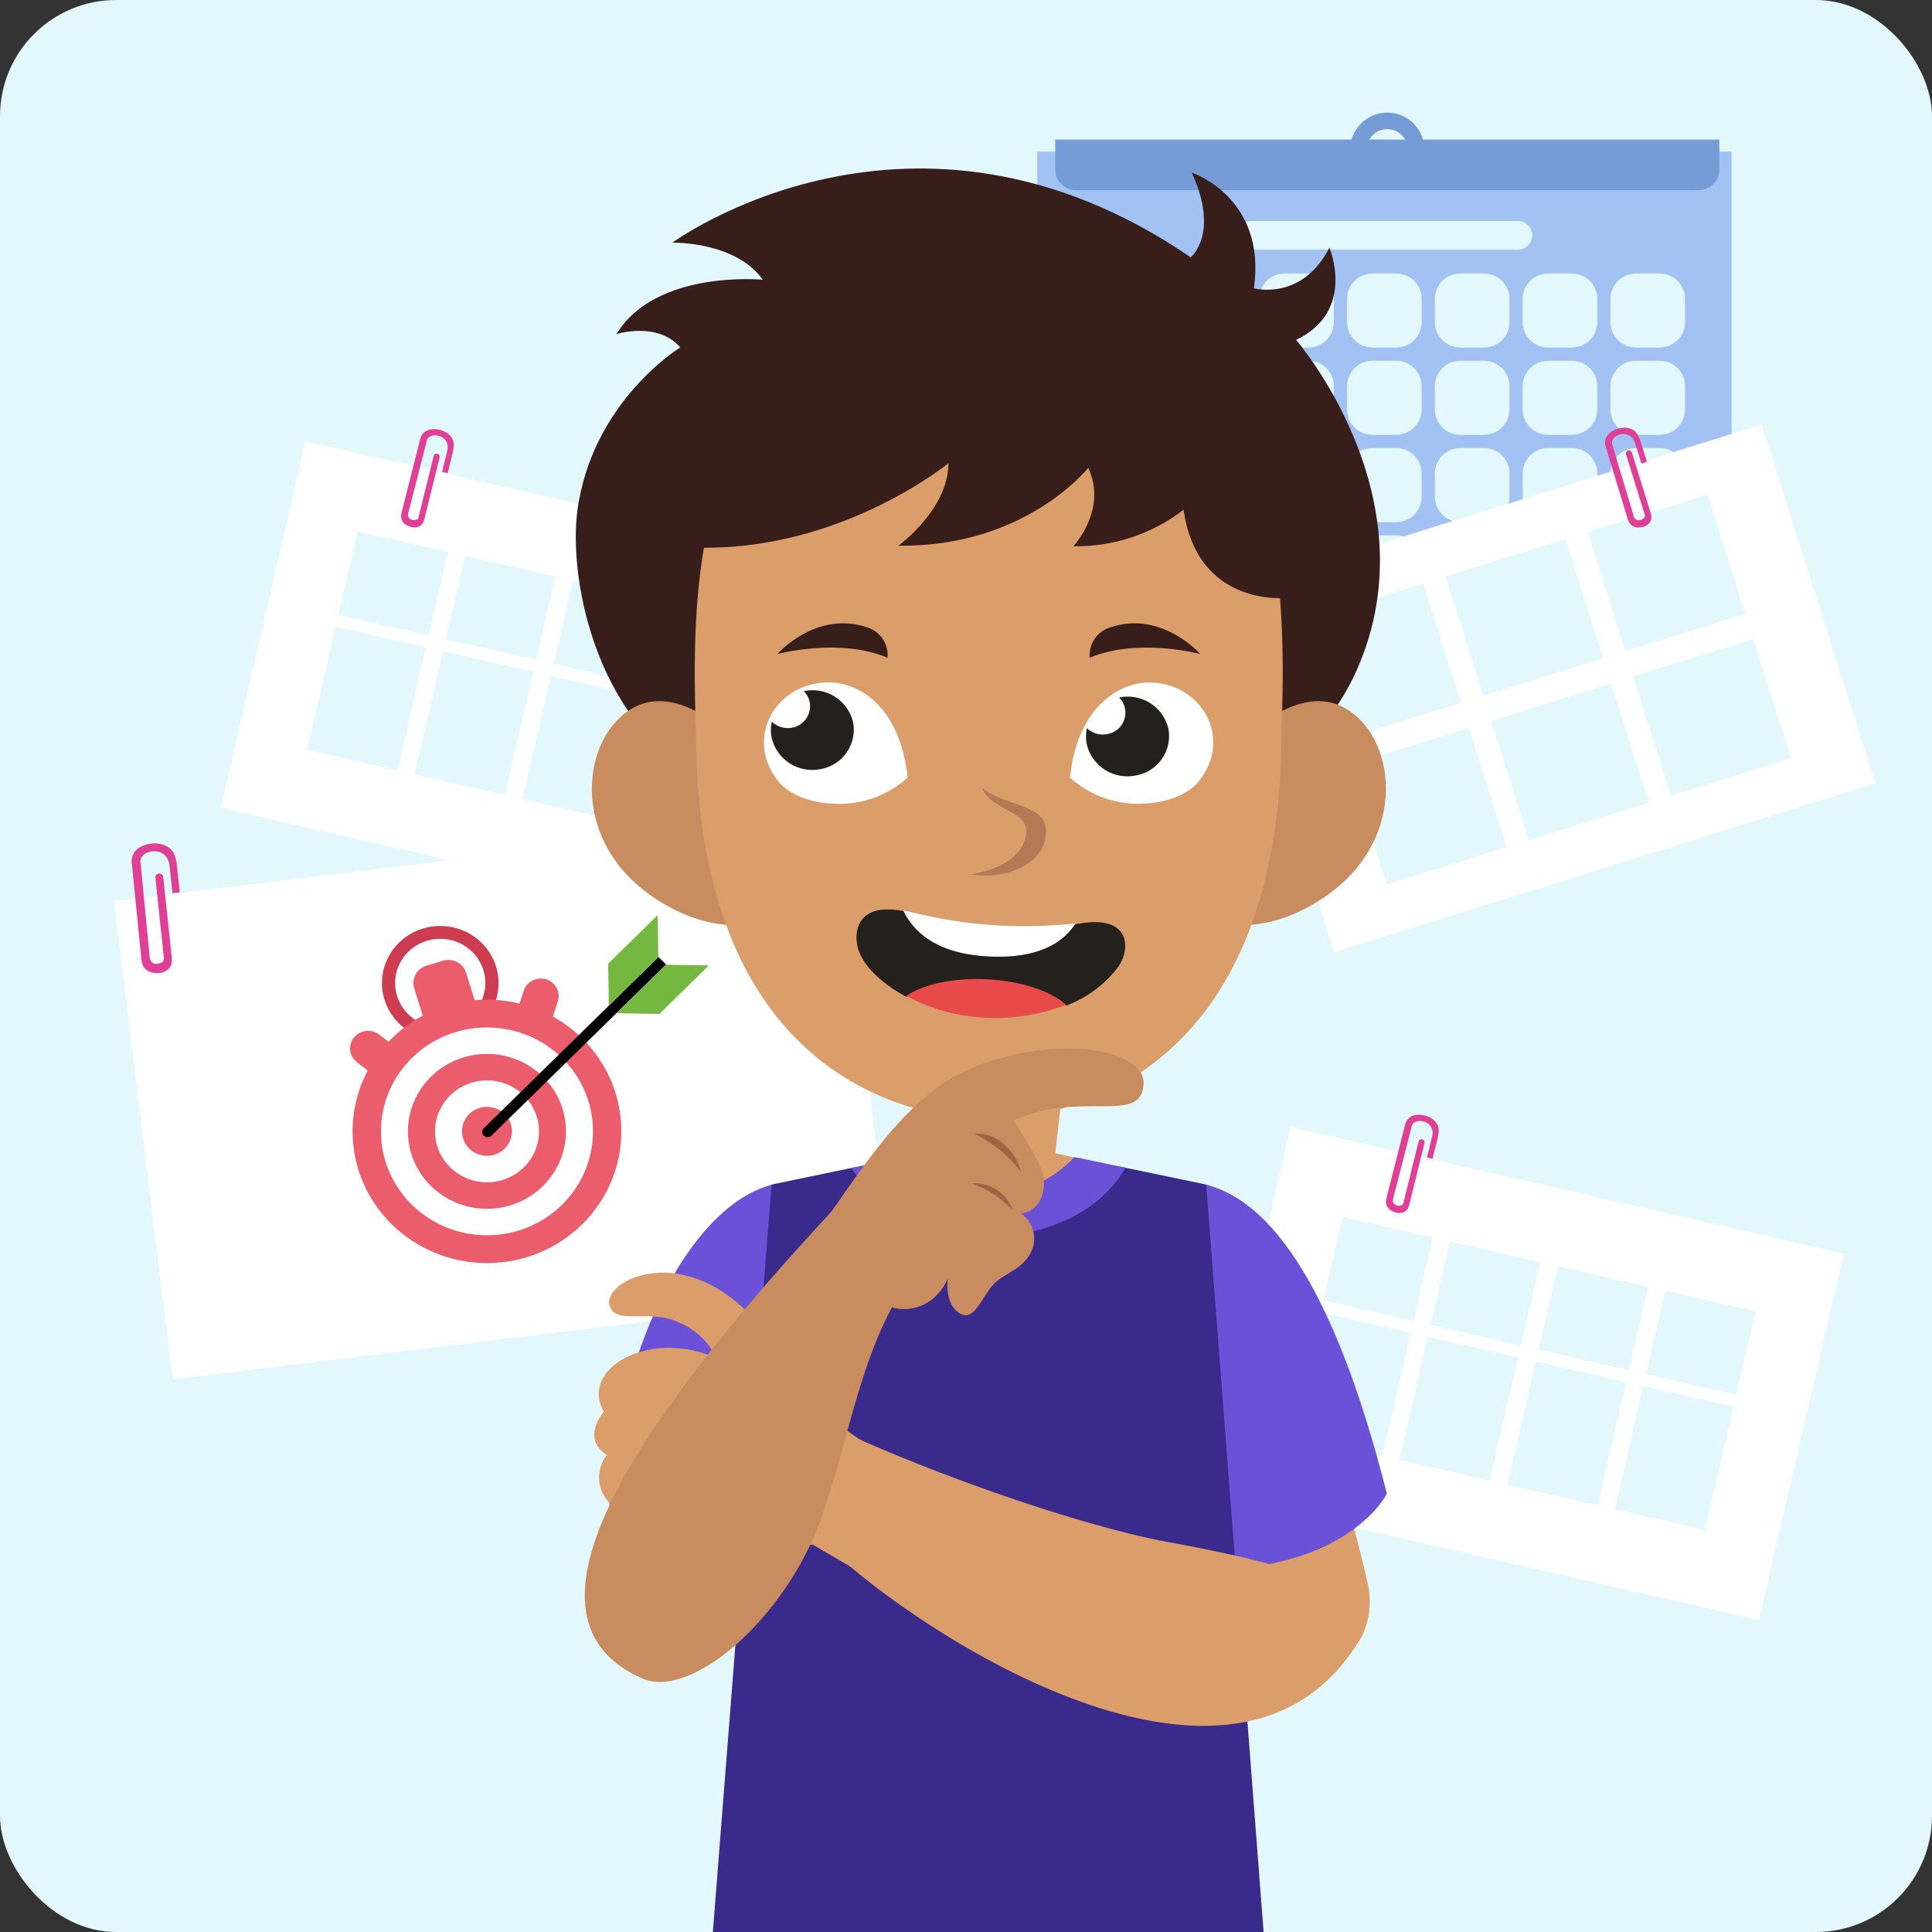 <?xml version="1.0" encoding="UTF-8"?> <svg xmlns="http://www.w3.org/2000/svg" width="665" height="665" viewBox="0 0 665 665" fill="none"><rect x="0" y="0" width="665" height="665" fill="#333333" stroke="none"/> <g clip-path="url(#clip0)"> <path d="M725.384 0H-759.384V801.181H725.384V0Z" fill="#E2F8FC"></path> <rect width="195.315" height="129.509" transform="matrix(-0.975 -0.223 -0.225 0.974 295.596 195.487)" fill="white"></rect> <rect width="31.888" height="29.479" transform="matrix(-0.975 -0.223 -0.225 0.974 265.291 215.384)" fill="#E2F8FC"></rect> <rect width="31.888" height="43.517" transform="matrix(-0.975 -0.223 -0.225 0.974 257.696 248.208)" fill="#E2F8FC"></rect> <rect width="31.888" height="29.479" transform="matrix(-0.975 -0.223 -0.225 0.974 191.15 198.435)" fill="#E2F8FC"></rect> <rect width="31.888" height="43.517" transform="matrix(-0.975 -0.223 -0.225 0.974 183.558 231.258)" fill="#E2F8FC"></rect> <rect width="31.888" height="29.479" transform="matrix(-0.975 -0.223 -0.225 0.974 228.324 206.933)" fill="#E2F8FC"></rect> <rect width="31.888" height="43.517" transform="matrix(-0.975 -0.223 -0.225 0.974 220.729 239.756)" fill="#E2F8FC"></rect> <rect width="31.888" height="29.479" transform="matrix(-0.975 -0.223 -0.225 0.974 154.185 189.984)" fill="#E2F8FC"></rect> <rect width="31.888" height="43.517" transform="matrix(-0.975 -0.223 -0.225 0.974 146.591 222.808)" fill="#E2F8FC"></rect> <path d="M138.154 176.663L144.566 151.374C144.716 150.402 145.207 149.514 145.952 148.868C146.898 147.973 148.321 147.61 150.14 147.736C152.575 147.981 154.927 149.184 155.877 151.361C156.45 152.675 156.155 154.616 155.798 155.966C155.346 157.795 154.756 160.179 154.096 162.857L152.159 162.411C152.766 159.947 153.385 157.451 153.946 155.178C155.294 149.463 147.608 148.482 146.934 151.59L146.665 152.681L140.508 176.686C139.873 179.26 143.676 179.563 144.012 178.201L149.249 156.975C149.317 156.703 149.49 156.468 149.731 156.322C149.972 156.177 150.261 156.133 150.535 156.199C150.808 156.266 151.044 156.438 151.19 156.678C151.336 156.918 151.38 157.206 151.313 157.478L150.218 161.915L148.695 168.088L146.1 178.606C145.987 178.94 145.708 180.346 144.542 181.059C143.654 181.542 142.613 181.667 141.635 181.408C138.78 180.749 137.658 178.72 138.144 176.752L138.154 176.663Z" fill="#E03F97"></path> <path d="M357 246.74L357 52.212L596 52.212V246.74L357 246.74Z" fill="#A1C2F3"></path> <path d="M579.998 110.93V102.816C579.998 98.016 576.083 94.124 571.253 94.124H563.09C558.261 94.124 554.346 98.016 554.346 102.816V110.93C554.346 115.73 558.261 119.622 563.09 119.622H571.253C576.083 119.622 579.998 115.73 579.998 110.93Z" fill="#E2F8FC"></path> <path d="M549.774 110.93V102.816C549.774 98.016 545.859 94.124 541.03 94.124H532.866C528.037 94.124 524.122 98.016 524.122 102.816V110.93C524.122 115.73 528.037 119.622 532.866 119.622H541.03C545.859 119.622 549.774 115.73 549.774 110.93Z" fill="#E2F8FC"></path> <path d="M519.55 110.93V102.816C519.55 98.016 515.635 94.124 510.806 94.124H502.642C497.813 94.124 493.898 98.016 493.898 102.816V110.93C493.898 115.73 497.813 119.622 502.642 119.622H510.806C515.635 119.622 519.55 115.73 519.55 110.93Z" fill="#E2F8FC"></path> <path d="M489.326 110.93V102.816C489.326 98.016 485.411 94.124 480.582 94.124H472.418C467.589 94.124 463.674 98.016 463.674 102.816V110.93C463.674 115.73 467.589 119.622 472.418 119.622H480.582C485.411 119.622 489.326 115.73 489.326 110.93Z" fill="#E2F8FC"></path> <path d="M459.103 110.93V102.816C459.103 98.016 455.188 94.124 450.358 94.124H442.195C437.366 94.124 433.451 98.016 433.451 102.816V110.93C433.451 115.73 437.366 119.622 442.195 119.622H450.358C455.188 119.622 459.103 115.73 459.103 110.93Z" fill="#E2F8FC"></path> <path d="M428.878 110.93V102.816C428.878 98.016 424.964 94.124 420.134 94.124H411.971C407.141 94.124 403.227 98.016 403.227 102.816V110.93C403.227 115.73 407.141 119.622 411.971 119.622H420.134C424.964 119.622 428.878 115.73 428.878 110.93Z" fill="#FF73C0"></path> <path d="M398.655 110.93V102.816C398.655 98.016 394.74 94.124 389.911 94.124H381.748C376.918 94.124 373.003 98.016 373.003 102.816V110.93C373.003 115.73 376.918 119.622 381.748 119.622H389.911C394.74 119.622 398.655 115.73 398.655 110.93Z" fill="#FF73C0"></path> <path d="M579.998 140.973V132.859C579.998 128.058 576.083 124.167 571.253 124.167H563.09C558.261 124.167 554.346 128.058 554.346 132.859V140.973C554.346 145.773 558.261 149.665 563.09 149.665H571.253C576.083 149.665 579.998 145.773 579.998 140.973Z" fill="#E2F8FC"></path> <path d="M549.774 140.973V132.859C549.774 128.058 545.859 124.167 541.03 124.167H532.866C528.037 124.167 524.122 128.058 524.122 132.859V140.973C524.122 145.773 528.037 149.665 532.866 149.665H541.03C545.859 149.665 549.774 145.773 549.774 140.973Z" fill="#E2F8FC"></path> <path d="M519.55 140.973V132.859C519.55 128.058 515.635 124.167 510.806 124.167H502.642C497.813 124.167 493.898 128.058 493.898 132.859V140.973C493.898 145.773 497.813 149.665 502.642 149.665H510.806C515.635 149.665 519.55 145.773 519.55 140.973Z" fill="#E2F8FC"></path> <path d="M489.326 140.973V132.859C489.326 128.058 485.411 124.167 480.582 124.167H472.418C467.589 124.167 463.674 128.058 463.674 132.859V140.973C463.674 145.773 467.589 149.665 472.418 149.665H480.582C485.411 149.665 489.326 145.773 489.326 140.973Z" fill="#E2F8FC"></path> <path d="M459.103 140.973V132.859C459.103 128.058 455.188 124.167 450.358 124.167H442.195C437.366 124.167 433.451 128.058 433.451 132.859V140.973C433.451 145.773 437.366 149.665 442.195 149.665H450.358C455.188 149.665 459.103 145.773 459.103 140.973Z" fill="#E2F8FC"></path> <path d="M428.878 140.973V132.859C428.878 128.058 424.964 124.167 420.134 124.167H411.971C407.141 124.167 403.227 128.058 403.227 132.859V140.973C403.227 145.773 407.141 149.665 411.971 149.665H420.134C424.964 149.665 428.878 145.773 428.878 140.973Z" fill="#FF73C0"></path> <path d="M398.655 140.973V132.859C398.655 128.058 394.74 124.167 389.911 124.167H381.748C376.918 124.167 373.003 128.058 373.003 132.859V140.973C373.003 145.773 376.918 149.665 381.748 149.665H389.911C394.74 149.665 398.655 145.773 398.655 140.973Z" fill="#FF73C0"></path> <path d="M579.998 171.016V162.902C579.998 158.101 576.083 154.21 571.253 154.21H563.09C558.261 154.21 554.346 158.101 554.346 162.902V171.016C554.346 175.816 558.261 179.708 563.09 179.708H571.253C576.083 179.708 579.998 175.816 579.998 171.016Z" fill="#E2F8FC"></path> <path d="M549.774 171.016V162.902C549.774 158.101 545.859 154.21 541.03 154.21H532.866C528.037 154.21 524.122 158.101 524.122 162.902V171.016C524.122 175.816 528.037 179.708 532.866 179.708H541.03C545.859 179.708 549.774 175.816 549.774 171.016Z" fill="#E2F8FC"></path> <path d="M519.55 171.016V162.902C519.55 158.101 515.635 154.21 510.806 154.21H502.642C497.813 154.21 493.898 158.101 493.898 162.902V171.016C493.898 175.816 497.813 179.708 502.642 179.708H510.806C515.635 179.708 519.55 175.816 519.55 171.016Z" fill="#E2F8FC"></path> <path d="M489.326 171.016V162.902C489.326 158.101 485.411 154.21 480.582 154.21H472.418C467.589 154.21 463.674 158.101 463.674 162.902V171.016C463.674 175.816 467.589 179.708 472.418 179.708H480.582C485.411 179.708 489.326 175.816 489.326 171.016Z" fill="#E2F8FC"></path> <path d="M459.103 171.016V162.902C459.103 158.101 455.188 154.21 450.358 154.21H442.195C437.366 154.21 433.451 158.101 433.451 162.902V171.016C433.451 175.816 437.366 179.708 442.195 179.708H450.358C455.188 179.708 459.103 175.816 459.103 171.016Z" fill="#E2F8FC"></path> <path d="M428.878 171.016V162.902C428.878 158.101 424.964 154.21 420.134 154.21H411.971C407.141 154.21 403.227 158.101 403.227 162.902V171.016C403.227 175.816 407.141 179.708 411.971 179.708H420.134C424.964 179.708 428.878 175.816 428.878 171.016Z" fill="#FF73C0"></path> <path d="M398.655 171.016V162.902C398.655 158.101 394.74 154.21 389.911 154.21H381.748C376.918 154.21 373.003 158.101 373.003 162.902V171.016C373.003 175.816 376.918 179.708 381.748 179.708H389.911C394.74 179.708 398.655 175.816 398.655 171.016Z" fill="#FF73C0"></path> <path d="M579.998 201.059V192.945C579.998 188.145 576.083 184.253 571.253 184.253H563.09C558.261 184.253 554.346 188.145 554.346 192.945V201.059C554.346 205.86 558.261 209.751 563.09 209.751H571.253C576.083 209.751 579.998 205.86 579.998 201.059Z" fill="#E2F8FC"></path> <path d="M549.774 201.059V192.945C549.774 188.145 545.859 184.253 541.03 184.253H532.866C528.037 184.253 524.122 188.145 524.122 192.945V201.059C524.122 205.86 528.037 209.751 532.866 209.751H541.03C545.859 209.751 549.774 205.86 549.774 201.059Z" fill="#E2F8FC"></path> <path d="M519.55 201.059V192.945C519.55 188.145 515.635 184.253 510.806 184.253H502.642C497.813 184.253 493.898 188.145 493.898 192.945V201.059C493.898 205.86 497.813 209.751 502.642 209.751H510.806C515.635 209.751 519.55 205.86 519.55 201.059Z" fill="#E2F8FC"></path> <path d="M579.998 231.102V222.988C579.998 218.187 576.083 214.296 571.253 214.296H563.09C558.261 214.296 554.346 218.187 554.346 222.988V231.102C554.346 235.902 558.261 239.794 563.09 239.794H571.253C576.083 239.794 579.998 235.902 579.998 231.102Z" fill="#E2F8FC"></path> <path d="M549.774 231.102V222.988C549.774 218.187 545.859 214.296 541.03 214.296H532.866C528.037 214.296 524.122 218.187 524.122 222.988V231.102C524.122 235.902 528.037 239.794 532.866 239.794H541.03C545.859 239.794 549.774 235.902 549.774 231.102Z" fill="#E2F8FC"></path> <path d="M519.55 231.102V222.988C519.55 218.187 515.635 214.296 510.806 214.296H502.642C497.813 214.296 493.898 218.187 493.898 222.988V231.102C493.898 235.902 497.813 239.794 502.642 239.794H510.806C515.635 239.794 519.55 235.902 519.55 231.102Z" fill="#E2F8FC"></path> <path d="M489.326 201.059V192.945C489.326 188.145 485.411 184.253 480.582 184.253H472.418C467.589 184.253 463.674 188.145 463.674 192.945V201.059C463.674 205.86 467.589 209.751 472.418 209.751H480.582C485.411 209.751 489.326 205.86 489.326 201.059Z" fill="#E2F8FC"></path> <path d="M459.103 201.059V192.945C459.103 188.145 455.188 184.253 450.358 184.253H442.195C437.366 184.253 433.451 188.145 433.451 192.945V201.059C433.451 205.86 437.366 209.751 442.195 209.751H450.358C455.188 209.751 459.103 205.86 459.103 201.059Z" fill="#E2F8FC"></path> <path d="M428.878 201.059V192.945C428.878 188.145 424.964 184.253 420.134 184.253H411.971C407.141 184.253 403.227 188.145 403.227 192.945V201.059C403.227 205.86 407.141 209.751 411.971 209.751H420.134C424.964 209.751 428.878 205.86 428.878 201.059Z" fill="#FF73C0"></path> <path d="M398.655 201.059V192.945C398.655 188.145 394.74 184.253 389.911 184.253H381.748C376.918 184.253 373.003 188.145 373.003 192.945V201.059C373.003 205.86 376.918 209.751 381.748 209.751H389.911C394.74 209.751 398.655 205.86 398.655 201.059Z" fill="#FF73C0"></path> <path d="M370.441 65.468H584.575C588.573 65.468 591.814 62.246 591.814 58.272V48.046H363.202V58.272C363.202 62.246 366.443 65.468 370.441 65.468Z" fill="#759CD6"></path> <path d="M477.508 64.142C484.546 64.142 490.273 58.451 490.273 51.455C490.273 44.458 484.546 38.767 477.508 38.767C470.47 38.767 464.744 44.458 464.744 51.455C464.744 58.451 470.47 64.142 477.508 64.142ZM477.508 44.448C481.395 44.448 484.558 47.591 484.558 51.455C484.558 55.318 481.395 58.461 477.508 58.461C473.622 58.461 470.459 55.318 470.459 51.455C470.459 47.591 473.622 44.448 477.508 44.448Z" fill="#759CD6"></path> <path d="M522.469 76.073H430.533C427.797 76.073 425.579 78.277 425.579 80.996C425.579 83.716 427.797 85.92 430.533 85.92H522.469C525.204 85.92 527.422 83.716 527.422 80.996C527.422 78.277 525.204 76.073 522.469 76.073Z" fill="#E2F8FC"></path> <path d="M564.504 101.241C564.504 101.998 564.812 102.939 564.812 103.819V110.243C564.812 110.53 564.709 110.734 564.524 110.734C564.339 110.734 564.154 111.061 564.154 111.532C564.154 112.023 564.319 112.391 564.504 112.432C565.039 112.555 566.171 112.637 567.549 112.637C569.01 112.637 569.834 112.513 570.184 112.432C570.328 112.391 570.473 112.268 570.473 111.941C570.473 111.388 570.225 110.222 570.225 109.568V105.005C570.225 104.699 570.452 104.269 570.842 104.003C571.049 103.86 571.295 103.513 571.295 103.041C571.295 102.346 569.732 101.425 568.456 100.975C567.549 100.648 566.212 100.464 565.327 100.464C564.875 100.464 564.504 100.71 564.504 101.241Z" fill="#E2F8FC"></path> <path d="M506.303 224.322C506.303 225.937 507.682 227.329 509.452 228.003C507.455 228.454 505.727 229.436 505.727 231.829C505.727 234.918 508.65 236.31 512.004 236.31C514.885 236.31 516.738 235.042 516.738 233.16C516.738 231.666 515.647 230.929 514.721 230.929C513.98 230.929 513.239 231.318 512.992 231.645C513.136 231.931 513.239 232.28 513.239 232.668C513.239 233.303 512.807 233.589 512.272 233.589C511.675 233.589 511.284 233.2 511.284 232.198C511.284 230.704 512.663 229.62 513.919 229.62C514.165 229.477 514.433 229.17 514.433 228.699C514.433 228.066 513.856 227.492 513.177 227.492C512.868 227.492 512.416 227.533 512.148 227.595C511.655 227.043 511.16 226.102 511.16 224.689C511.16 223.83 511.634 223.299 512.107 223.299C512.58 223.299 512.909 223.891 512.909 224.444C512.909 225.057 512.704 225.508 512.539 225.712C512.848 226.061 513.753 226.408 514.495 226.408C515.359 226.408 516.656 225.61 516.656 223.932C516.656 222.112 514.762 220.721 511.634 220.721C508.32 220.721 506.303 221.886 506.303 224.322Z" fill="#E2F8FC"></path> <path d="M497.808 221.397C497.808 222.154 498.116 223.095 498.116 223.975V230.398C498.116 230.685 498.014 230.89 497.828 230.89C497.643 230.89 497.458 231.217 497.458 231.687C497.458 232.179 497.623 232.546 497.808 232.587C498.343 232.71 499.475 232.793 500.853 232.793C502.315 232.793 503.138 232.669 503.488 232.587C503.632 232.546 503.777 232.424 503.777 232.097C503.777 231.544 503.529 230.378 503.529 229.723V225.161C503.529 224.855 503.756 224.425 504.146 224.159C504.353 224.016 504.6 223.668 504.6 223.197C504.6 222.502 503.036 221.581 501.76 221.131C500.853 220.803 499.516 220.619 498.631 220.619C498.179 220.619 497.808 220.866 497.808 221.397Z" fill="#E2F8FC"></path> <rect width="195.315" height="129.509" transform="matrix(-0.975 -0.223 -0.225 0.974 634.596 431.487)" fill="white"></rect> <rect width="31.888" height="29.479" transform="matrix(-0.975 -0.223 -0.225 0.974 604.291 451.384)" fill="#E2F8FC"></rect> <rect width="31.888" height="43.517" transform="matrix(-0.975 -0.223 -0.225 0.974 596.696 484.208)" fill="#E2F8FC"></rect> <rect width="31.888" height="29.479" transform="matrix(-0.975 -0.223 -0.225 0.974 530.15 434.435)" fill="#E2F8FC"></rect> <rect width="31.888" height="43.517" transform="matrix(-0.975 -0.223 -0.225 0.974 522.558 467.258)" fill="#E2F8FC"></rect> <rect width="31.888" height="29.479" transform="matrix(-0.975 -0.223 -0.225 0.974 567.324 442.933)" fill="#E2F8FC"></rect> <rect width="31.888" height="43.517" transform="matrix(-0.975 -0.223 -0.225 0.974 559.729 475.756)" fill="#E2F8FC"></rect> <rect width="31.888" height="29.479" transform="matrix(-0.975 -0.223 -0.225 0.974 493.185 425.984)" fill="#E2F8FC"></rect> <rect width="31.888" height="43.517" transform="matrix(-0.975 -0.223 -0.225 0.974 485.591 458.808)" fill="#E2F8FC"></rect> <path d="M477.154 412.663L483.566 387.374C483.716 386.402 484.207 385.514 484.952 384.868C485.898 383.973 487.321 383.61 489.14 383.736C491.575 383.981 493.927 385.184 494.877 387.361C495.45 388.675 495.155 390.616 494.798 391.966C494.346 393.795 493.756 396.179 493.096 398.857L491.159 398.411C491.766 395.947 492.385 393.451 492.946 391.178C494.294 385.463 486.608 384.482 485.934 387.59L485.665 388.681L479.508 412.686C478.873 415.26 482.676 415.563 483.012 414.201L488.249 392.975C488.317 392.703 488.49 392.468 488.731 392.322C488.972 392.177 489.261 392.133 489.535 392.199C489.808 392.266 490.044 392.438 490.19 392.678C490.336 392.918 490.38 393.206 490.313 393.478L489.218 397.915L487.695 404.088L485.1 414.606C484.987 414.94 484.708 416.346 483.542 417.059C482.654 417.542 481.613 417.667 480.635 417.408C477.78 416.749 476.658 414.72 477.144 412.752L477.154 412.663Z" fill="#E03F97"></path> <rect width="250.127" height="165.755" transform="matrix(-0.993 0.121 0.122 0.993 287.597 279.896)" fill="white"></rect> <path d="M48.712 330.661L45.39 297.438C45.146 296.202 45.35 294.92 45.965 293.82C46.714 292.333 48.27 291.28 50.515 290.644C53.554 289.884 56.912 290.315 59.007 292.524C60.271 293.858 60.764 296.322 60.923 298.103C61.178 300.5 61.508 303.627 61.882 307.136L59.355 307.438C59.011 304.209 58.665 300.936 58.348 297.956C57.477 290.492 47.792 292.639 48.336 296.673L48.489 298.102L51.557 329.67C51.916 333.043 56.629 331.761 56.439 329.976L53.477 302.153C53.439 301.796 53.545 301.438 53.772 301.159C53.998 300.879 54.327 300.701 54.686 300.663C55.045 300.625 55.404 300.73 55.684 300.955C55.965 301.181 56.144 301.508 56.182 301.865L56.801 307.681L57.663 315.773L59.13 329.56C59.14 330.01 59.418 331.824 58.325 333.187C57.467 334.154 56.268 334.755 54.977 334.866C51.251 335.308 49.014 333.351 48.739 330.773L48.712 330.661Z" fill="#E03F97"></path> <rect width="195.269" height="129.54" transform="matrix(-0.954 0.298 0.302 0.953 606.374 146.121)" fill="white"></rect> <rect width="43.292" height="43.08" transform="matrix(-0.954 0.298 0.302 0.953 489.877 200.81)" fill="#E2F8FC"></rect> <rect width="43.292" height="43.08" transform="matrix(-0.954 0.298 0.302 0.953 538.809 185.513)" fill="#E2F8FC"></rect> <rect width="43.292" height="43.08" transform="matrix(-0.954 0.298 0.302 0.953 587.74 170.216)" fill="#E2F8FC"></rect> <rect width="43.292" height="43.08" transform="matrix(-0.954 0.298 0.302 0.953 603.471 219.937)" fill="#E2F8FC"></rect> <rect width="43.292" height="43.08" transform="matrix(-0.954 0.298 0.302 0.953 554.539 235.233)" fill="#E2F8FC"></rect> <rect width="43.292" height="43.08" transform="matrix(-0.954 0.298 0.302 0.953 505.607 250.529)" fill="#E2F8FC"></rect> <path d="M560.346 178.951L552.757 153.986C552.383 153.076 552.345 152.063 552.65 151.128C552.998 149.877 554.03 148.838 555.655 148.015C557.87 146.981 560.509 146.81 562.451 148.191C563.622 149.025 564.374 150.839 564.766 152.18C565.325 153.979 566.053 156.326 566.872 158.959L564.981 159.568C564.227 157.145 563.465 154.688 562.77 152.451C560.969 146.861 553.87 149.95 554.9 152.961L555.234 154.033L562.377 177.767C563.164 180.298 566.583 178.614 566.166 177.274L559.673 156.394C559.589 156.126 559.616 155.836 559.748 155.588C559.879 155.34 560.104 155.154 560.373 155.072C560.643 154.989 560.934 155.016 561.183 155.147C561.433 155.278 561.619 155.502 561.703 155.77L563.06 160.135L564.949 166.207L568.166 176.554C568.242 176.898 568.73 178.246 568.1 179.454C567.588 180.323 566.76 180.962 565.788 181.24C562.998 182.134 560.986 180.968 560.384 179.032L560.346 178.951Z" fill="#E03F97"></path> <path d="M155.938 367.05L164.292 364.522L155.255 335.836L146.901 338.364L155.938 367.05Z" fill="#CE3C51"></path> <path d="M132.358 344.178C133.529 347.899 135.8 351.197 138.883 353.652C141.967 356.107 145.725 357.61 149.681 357.971C153.637 358.332 157.614 357.533 161.107 355.677C164.599 353.821 167.452 350.991 169.302 347.545C171.152 344.099 171.917 340.192 171.501 336.319C171.084 332.447 169.503 328.783 166.96 325.791C164.417 322.799 161.025 320.615 157.214 319.514C153.402 318.413 149.344 318.446 145.551 319.607C140.481 321.156 136.245 324.613 133.772 329.219C131.298 333.825 130.79 339.205 132.358 344.178ZM146.946 323.815C148.434 323.369 149.981 323.141 151.537 323.139C155.254 323.139 158.848 324.446 161.666 326.823C164.483 329.2 166.337 332.488 166.891 336.09C167.445 339.693 166.662 343.371 164.684 346.456C162.706 349.54 159.665 351.827 156.112 352.901C154.624 353.346 153.077 353.574 151.521 353.576C147.804 353.576 144.21 352.269 141.393 349.893C138.575 347.516 136.721 344.228 136.167 340.625C135.613 337.023 136.396 333.345 138.374 330.26C140.352 327.175 143.394 324.889 146.946 323.815V323.815Z" fill="#CE3C51"></path> <path d="M153.359 353.309L159.049 351.587C162.406 350.571 164.287 347.08 163.25 343.79L160.416 334.796C159.38 331.505 155.818 329.662 152.461 330.678L146.772 332.4C143.415 333.416 141.534 336.906 142.57 340.196L145.404 349.191C146.441 352.481 150.003 354.325 153.359 353.309Z" fill="#EB5D6C"></path> <path d="M135.348 359.849L127.704 369.372L122.852 365.631C121.565 364.639 120.733 363.186 120.539 361.593C120.345 359.999 120.804 358.396 121.817 357.134V357.134C122.316 356.509 122.937 355.986 123.643 355.595C124.349 355.204 125.126 354.953 125.931 354.857C126.736 354.761 127.552 354.821 128.333 355.034C129.114 355.247 129.845 355.609 130.483 356.098L135.348 359.849Z" fill="#EB5D6C"></path> <path d="M187.976 337.087C189.538 337.57 190.84 338.64 191.596 340.064C192.352 341.487 192.501 343.146 192.009 344.677L190.153 350.448L178.377 346.811L180.228 341.055C180.72 339.524 181.812 338.248 183.264 337.507C184.717 336.765 186.41 336.62 187.971 337.102L187.976 337.087Z" fill="#EB5D6C"></path> <path d="M167.614 434.752C193.159 434.752 213.868 414.456 213.868 389.419C213.868 364.382 193.159 344.086 167.614 344.086C142.068 344.086 121.359 364.382 121.359 389.419C121.359 414.456 142.068 434.752 167.614 434.752Z" fill="#EB5D6C"></path> <path d="M167.615 425.185C187.769 425.185 204.107 409.172 204.107 389.419C204.107 369.666 187.769 353.653 167.615 353.653C147.46 353.653 131.122 369.666 131.122 389.419C131.122 409.172 147.46 425.185 167.615 425.185Z" fill="white"></path> <path d="M175.636 414.888C189.99 410.544 198.033 395.618 193.601 381.55C189.169 367.482 173.939 359.599 159.585 363.943C145.231 368.287 137.188 383.213 141.621 397.281C146.053 411.349 161.282 419.232 175.636 414.888Z" fill="#EB5D6C"></path> <path d="M172.894 406.173C169.512 407.195 165.897 407.21 162.506 406.218C159.115 405.226 156.1 403.27 153.843 400.599C151.586 397.928 150.188 394.661 149.825 391.211C149.463 387.76 150.152 384.282 151.806 381.216C153.46 378.15 156.004 375.634 159.118 373.985C162.231 372.336 165.773 371.629 169.297 371.953C172.82 372.277 176.166 373.617 178.912 375.805C181.658 377.993 183.68 380.93 184.724 384.244C185.416 386.445 185.66 388.758 185.44 391.052C185.221 393.345 184.542 395.574 183.444 397.61C182.345 399.647 180.848 401.451 179.038 402.921C177.228 404.39 175.14 405.495 172.894 406.173V406.173Z" fill="white"></path> <path d="M170.152 397.466C168.526 397.957 166.787 397.965 165.157 397.488C163.526 397.011 162.077 396.07 160.992 394.786C159.906 393.501 159.234 391.93 159.06 390.271C158.886 388.612 159.218 386.94 160.014 385.466C160.81 383.992 162.034 382.782 163.531 381.99C165.029 381.198 166.732 380.859 168.426 381.015C170.12 381.172 171.729 381.818 173.048 382.871C174.368 383.924 175.339 385.337 175.84 386.931C176.505 389.067 176.281 391.375 175.215 393.349C174.149 395.323 172.328 396.804 170.152 397.466Z" fill="#EB5D6C"></path> <path d="M166.546 388.311L226.653 329.402L229.279 331.975L169.172 390.885C168.82 391.23 168.341 391.424 167.843 391.424C167.344 391.424 166.866 391.23 166.513 390.885V390.885C166.175 390.536 165.989 390.072 165.995 389.591C166.002 389.111 166.199 388.651 166.546 388.311V388.311Z" fill="#010101"></path> <path d="M212.239 348.754L229.255 332.077L243.999 332.292L226.983 348.984L212.239 348.754Z" fill="#75B83F"></path> <path d="M226.357 315L209.34 331.693L209.56 346.144L226.592 329.451L226.357 315Z" fill="#75B83F"></path> <path d="M234.132 262.906C204.58 242.631 195.792 198.721 198.722 175.918C203.719 138.125 234.16 119.573 234.16 119.573C226.234 110.498 212.162 115.006 212.162 115.006C225.774 92.692 262.563 96.282 262.563 96.282C253.057 82.985 231.432 83.531 231.432 83.531C231.432 83.531 313.883 22.878 409.831 88.557C409.831 88.557 419.911 80.602 410.204 59.407C410.204 59.407 436.051 67.851 431.6 99.24C431.6 99.24 448.141 103.777 457.59 85.225C457.59 85.225 466.895 107.166 446.102 116.988C446.102 116.988 493.143 171.093 467.153 230.311C453.225 261.901 427.981 268.248 427.981 268.248L413.191 267.185L234.132 262.906Z" fill="#381E1A"></path> <path d="M413.478 408.308L363.221 396.935L367.873 356.212H340.275H340.217H312.619L317.156 396.935L268.306 410.864L267.416 612.352L339.442 625.161L412.99 612.352L413.478 408.308Z" fill="#DB9D6A"></path> <path d="M502.735 1067.57C498.025 1063.32 470.398 1048.93 450.352 1033.11C439.727 1024.75 432.863 1021.96 429.503 1010.65C422.984 967.571 447.911 891.237 427.177 832.738L412.99 612.266H267.416L253.229 832.824C232.437 891.611 257.68 968.375 250.788 1011.45C247.37 1022.25 240.564 1025.09 230.139 1033.28C210.036 1049.02 182.467 1063.4 177.757 1067.74C174.569 1070.61 172.76 1076.84 180.255 1077.16C180.255 1077.16 180.887 1081.64 188.325 1081.64H193.293C197.285 1087.84 210.18 1087.93 217.302 1085.92C236.486 1080.52 238.037 1072.94 266.123 1072.94C275.744 1072.94 288.208 1074.6 296.019 1067.37C306.214 1057.92 296.766 1042.15 293.004 1019.58C291.482 950.771 335.823 694.659 335.823 694.659H344.611C344.611 694.659 388.952 950.771 387.689 1019.41C383.898 1041.98 374.478 1057.75 384.645 1067.2C392.456 1074.43 404.92 1072.77 414.54 1072.77C442.541 1072.77 444.063 1080.35 463.362 1085.75C470.484 1087.76 483.465 1087.67 487.399 1081.47H492.339C499.777 1081.47 500.409 1076.99 500.409 1076.99C507.732 1076.67 505.923 1070.44 502.735 1067.57Z" fill="#DB9D6A"></path> <path d="M412.645 631.134H266.525C227.554 770.361 226.865 917.314 226.865 917.314C226.865 917.314 240.334 932.161 274.165 931.845C306.473 931.587 314.83 924.867 314.83 924.867L338.695 730.012L364.829 924.867C364.829 924.867 373.186 931.587 405.494 931.845C439.324 932.133 452.793 917.314 452.793 917.314C452.793 917.314 451.788 770.361 412.645 631.134Z" fill="#42B24A"></path> <path d="M338.695 631.134H334.158V723.177C321.866 725.015 301.534 730.471 289.558 752.498C304.233 735.756 326.49 731.189 335.048 730.012H338.695V631.134Z" fill="#22A03D"></path> <path d="M306.473 631.134H266.526C258.944 658.187 252.827 685.699 247.859 712.092C264.523 705.881 278.979 694.881 289.408 680.477C299.838 666.072 305.775 648.905 306.473 631.134Z" fill="#22A03D"></path> <path d="M372.698 631.134H412.646C420.227 658.187 426.344 685.699 431.313 712.092C414.648 705.881 400.192 694.881 389.763 680.477C379.334 666.072 373.397 648.905 372.698 631.134Z" fill="#22A03D"></path> <path d="M424.535 258.254C424.535 258.254 444.896 233.987 462.673 243.579C480.449 253.171 484.987 287.92 457.216 307.851C435.878 323.157 418.906 317.414 418.906 317.414L424.535 258.254Z" fill="#C98C5F"></path> <path d="M256.188 258.254C256.188 258.254 235.797 233.987 218.078 243.579C200.359 253.171 195.706 287.92 223.477 307.851C244.815 323.157 261.788 317.414 261.788 317.414L256.188 258.254Z" fill="#C98C5F"></path> <path d="M340.332 385.218C319.798 385.218 239.53 375.655 239.53 251.074C235.74 153.719 258.284 119.572 340.591 119.687C422.898 119.802 444.954 153.891 441.105 251.218C441.105 375.655 360.837 385.218 340.275 385.218" fill="#DB9D6A"></path> <path d="M267.56 225.113C267.56 225.113 280.914 209.949 298.489 215.951C300.679 216.627 302.569 218.034 303.845 219.937C305.121 221.84 305.704 224.123 305.497 226.405C288.955 219.369 267.56 225.113 267.56 225.113Z" fill="#381E1A"></path> <path d="M413.133 225.113C413.133 225.113 399.779 209.949 382.117 215.951C379.926 216.626 378.031 218.032 376.751 219.934C375.471 221.837 374.881 224.121 375.081 226.405C391.738 219.369 413.133 225.113 413.133 225.113Z" fill="#381E1A"></path> <path d="M312.417 267.645C308.916 270.818 304.807 273.248 300.34 274.788C295.873 276.328 291.14 276.946 286.427 276.605C272.642 275.945 267.703 268.707 267.703 268.707C256.847 254.635 265.865 237.347 281.803 235.107C294.382 233.183 309.775 242.459 312.417 267.645Z" fill="white"></path> <path d="M293.617 248.455C292.716 244.839 290.445 241.715 287.283 239.743C284.122 237.771 280.317 237.105 276.673 237.887V237.887C277.686 238.891 278.384 240.168 278.684 241.563C278.884 242.542 278.886 243.551 278.692 244.532C278.497 245.512 278.109 246.444 277.55 247.273C276.991 248.102 276.273 248.811 275.437 249.359C274.601 249.907 273.664 250.283 272.682 250.465C271.429 250.713 270.135 250.654 268.91 250.294C267.685 249.934 266.565 249.283 265.646 248.398C265.231 250.29 265.231 252.249 265.646 254.141C266.547 257.751 268.814 260.87 271.969 262.842C275.124 264.813 278.921 265.483 282.561 264.71C284.361 264.383 286.078 263.701 287.612 262.703C289.147 261.706 290.467 260.413 291.496 258.9C292.525 257.387 293.243 255.684 293.607 253.891C293.971 252.097 293.975 250.25 293.617 248.455V248.455Z" fill="#23201E"></path> <path d="M368.275 267.645C371.763 270.793 375.849 273.206 380.29 274.741C384.73 276.275 389.435 276.9 394.122 276.576C407.936 275.916 412.846 268.679 412.846 268.679C423.702 254.635 414.713 237.347 398.746 235.107C386.311 233.412 370.917 242.602 368.275 267.645Z" fill="white"></path> <path d="M402.137 250.658C401.236 247.042 398.965 243.918 395.803 241.946C392.641 239.974 388.837 239.308 385.193 240.09V240.09C386.211 241.09 386.91 242.369 387.203 243.766C387.411 244.75 387.417 245.766 387.223 246.752C387.028 247.739 386.636 248.676 386.07 249.508C385.504 250.339 384.776 251.048 383.929 251.591C383.083 252.134 382.135 252.501 381.144 252.668C379.894 252.927 378.599 252.877 377.373 252.521C376.147 252.166 375.026 251.516 374.108 250.629C373.692 252.521 373.692 254.481 374.108 256.373C375.015 259.978 377.284 263.09 380.439 265.055C383.594 267.021 387.387 267.687 391.023 266.913C392.83 266.596 394.556 265.921 396.098 264.928C397.641 263.934 398.969 262.642 400.005 261.127C401.04 259.613 401.763 257.906 402.129 256.108C402.495 254.31 402.498 252.457 402.137 250.658V250.658Z" fill="#23201E"></path> <path d="M294.899 324.249C294.296 319.338 296.134 310.722 311.01 313.594C311.871 313.766 315.26 317.442 316.237 317.672C324.307 319.711 331.17 324.277 340.59 325.081C350.842 325.943 361.21 319.338 370.199 318.103L371.864 317.844C389.296 314.973 389.095 326.632 385.017 332.634C380.43 338.775 374.167 343.462 366.982 346.132C357.784 343.494 348.363 341.706 338.838 340.79C329.816 340.921 320.814 341.688 311.9 343.088C302.653 338.033 295.617 331.256 294.899 324.249Z" fill="#23201E"></path> <path d="M342.86 329.303C359.603 329.533 366.983 323.042 370.2 317.816C351.31 319.928 332.195 318.625 313.768 313.967C312.791 313.738 311.901 313.537 310.896 313.393C313.71 319.338 321.091 328.987 342.86 329.303Z" fill="white"></path> <path d="M339.528 337.057C327.868 336.483 317.587 338.895 311.93 342.801C320.132 347.176 329.185 349.724 338.466 350.268C348.17 350.874 357.89 349.365 366.954 345.845C361.842 341.193 351.532 337.632 339.528 337.057Z" fill="#E84949"></path> <path d="M338.006 271.206C341.739 279.822 355.553 278.759 352.968 288.437C350.096 299.264 334.071 300.93 334.071 300.93C345.989 302.997 358.654 297.598 359.918 288.093C361.67 276.49 347.311 278.386 338.006 271.206Z" fill="#B57955"></path> <path d="M412.933 612.353H267.359L265.262 635.126H414.972L412.933 612.353Z" fill="#E8590A"></path> <path d="M209.663 521.832C209.663 521.832 209.032 529.528 235.165 536.737C261.299 543.945 278.904 539.149 278.904 539.149L294.814 491.878L265.865 407.733C236.659 415.171 211.444 467.209 209.663 521.832Z" fill="#6B50D8"></path> <path d="M397.655 419.163L417.355 410.864C442.714 426.056 470.398 542.251 471.059 546.329C476.085 577.488 433.725 590.268 421.347 552.934L390.102 472.293L397.655 419.163Z" fill="#DB9D6A"></path> <path d="M477.377 514.135C477.377 514.135 469.852 529.528 443.718 536.737C417.585 543.945 399.98 539.149 399.98 539.149L383.438 491.878L415.029 407.733C444.379 415.171 463.879 461.121 477.377 514.135Z" fill="#6B50D8"></path> <path d="M415.172 407.733L385.42 401.53C381.399 410.376 371.061 423.213 340.045 423.213C309.029 423.213 298.834 410.519 294.698 401.674L265.578 407.733L244.354 677.921C275.58 686.15 307.724 690.377 340.016 690.5C372.385 690.408 404.613 686.23 435.935 678.065L415.172 407.733Z" fill="#392A8C"></path> <path d="M369.797 398.256C366.104 402.301 361.578 405.498 356.531 407.625C351.484 409.752 346.036 410.759 340.561 410.577C335.022 410.725 329.514 409.707 324.394 407.589C319.273 405.472 314.655 402.302 310.838 398.285L293.09 401.99C303.63 419.221 323.991 425.682 339.987 425.682C355.983 425.682 377.321 419.565 387.401 401.932L369.797 398.256Z" fill="#6B50D8"></path> <path d="M270.489 469.134L246.566 467.468C223.821 457.187 199.209 471.058 207.854 485.905C207.854 485.905 199.784 494.894 208.859 500.839C206.982 503.232 206.046 506.23 206.225 509.266C206.405 512.302 207.689 515.168 209.835 517.323C209.835 517.323 222.873 506.496 234.82 513.101C234.82 513.101 246.624 533.894 279.707 531.654L313.767 551.527L333.669 515.255C328.931 511.981 284.417 496.962 270.489 469.134Z" fill="#DB9D6A"></path> <path d="M276.52 445.699C276.52 445.699 280.942 446.13 280.483 455.722C280.081 470.799 283.699 483.091 287.691 488.49C284.101 491.764 270.46 479.185 270.46 479.185C270.46 479.185 264.946 455.291 276.52 445.699Z" fill="#A06344"></path> <path d="M246.567 467.468C244.038 462.051 239.6 457.756 234.103 455.406C223.965 450.179 211.961 456.354 209.836 449.49C206.792 439.381 243.724 422.638 270.403 469.047L265.119 476.83L246.567 467.468Z" fill="#DB9D6A"></path> <path d="M221.266 577.804C237.894 584.955 270.288 557.241 282.58 522.779C293.205 492.97 296.364 462.126 315.089 437.313L288.725 414.338C214.747 493.343 174.627 557.701 221.266 577.804Z" fill="#C98C5F"></path> <path d="M468.215 564.048C475.682 551.527 461.15 541.504 401.933 530.763C370.773 525.019 319.597 506.554 291.453 493.429L286.398 533.635C315.088 560.975 425.855 635.241 468.215 564.048Z" fill="#DB9D6A"></path> <path d="M332.871 368.365C309.466 378.79 293.354 407.997 279.656 426.118L302.43 447.886C309.982 452.998 321.269 451.074 326.237 440.161C325.634 444.986 326.869 450.816 331.205 452.481C335.542 454.147 337.983 446.537 341.774 442.286C345.565 438.036 352.342 437.117 355.214 430.253C356.113 428.017 356.219 425.54 355.513 423.236C354.808 420.931 353.334 418.938 351.337 417.588C356.851 417.387 359.953 411.471 359.263 405.814C358.574 400.156 352.055 390.938 348.839 385.711C371.526 375.085 392.605 387.291 393.611 373.419C394.587 360.295 361.044 355.844 332.871 368.365Z" fill="#C98C5F"></path> <path d="M334.417 407.331C339.783 409.212 344.619 412.354 348.517 416.493C347.515 413.618 345.586 411.159 343.034 409.5C340.481 407.842 337.45 407.079 334.417 407.331V407.331Z" fill="#A06344"></path> <path d="M335.364 390.273C341.727 393.226 347.24 397.741 351.389 403.397C350.728 398.343 344.008 389.325 335.364 390.273Z" fill="#A06344"></path> <path d="M233.643 188.152C286.313 192.374 326.461 159.434 326.461 159.434C326.461 175.344 309.23 187.836 309.23 187.836C353.141 188.353 374.565 161.013 374.565 161.013C381.342 175.372 369.453 188.008 369.453 188.008C383.157 188.258 396.538 183.831 407.39 175.459C412.214 209.49 443.23 205.785 443.23 205.785L451.846 198.089L438.233 165.666L413.851 131.95C413.851 131.95 353.715 95.478 317.415 104.553C266.899 117.217 235.309 163.77 235.309 163.77L233.643 188.152Z" fill="#381E1A"></path> </g> <defs> <clipPath id="clip0"> <rect width="665" height="665" rx="40" fill="white"></rect> </clipPath> </defs> </svg> 